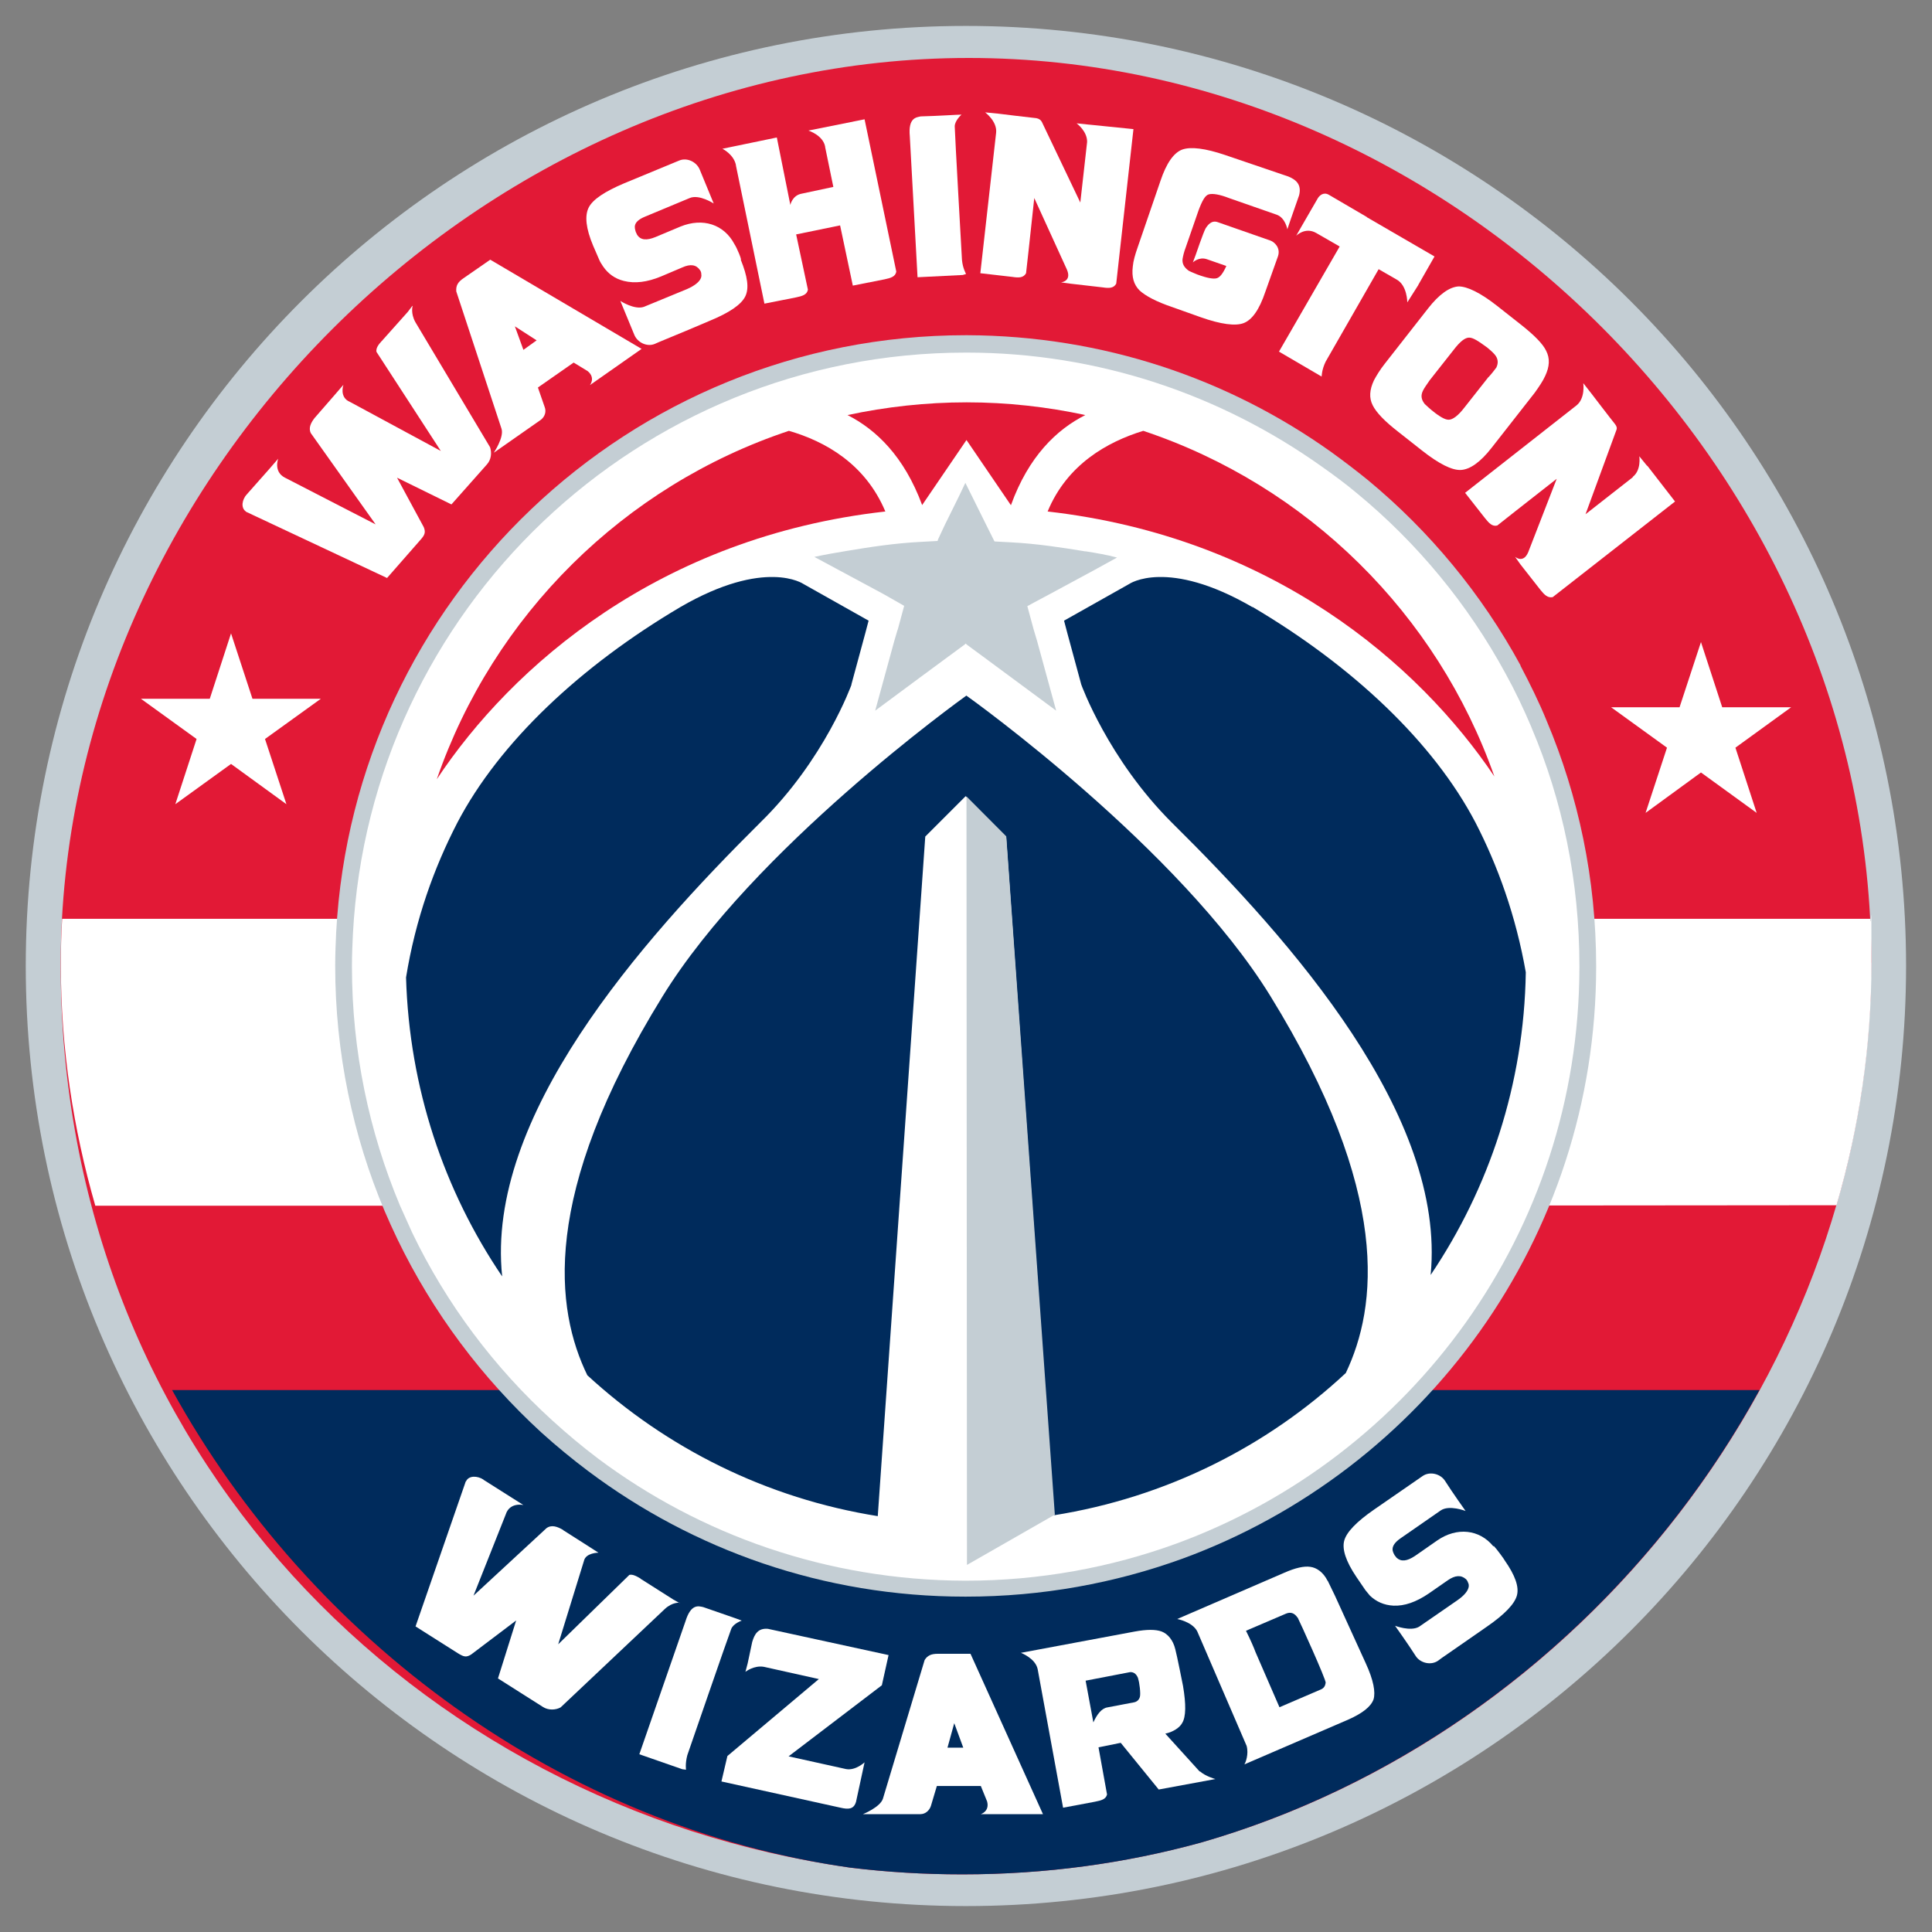 <svg xmlns="http://www.w3.org/2000/svg" id="Camada_1" viewBox="0 0 1200 1200"><rect x="0" y="0" width="1200" height="1200" fill="#808080" stroke="none"/><defs><style>      .st0 {        fill: #c4ced4;      }      .st1 {        fill: #fff;      }      .st2 {        fill: #e21936;      }      .st3 {        fill: #002b5c;      }    </style></defs><g id="Logos"><g><path class="st0" d="M600,16.1C277.5,16.1,16,277.5,16,600s261.4,583.9,583.9,583.9,584-261.4,584-583.9S922.5,16.1,600,16.1"></path><path class="st2" d="M1162.3,598c0-302.2-258.3-562-560.6-562S37.7,297.5,37.7,599.4s220.6,522.3,490.2,560.6c22.8,2.8,45.9,4.2,69.5,4.2h.6c51.2,0,100.7-6.8,147.7-19.7,236.1-67.5,416.5-294.1,416.5-546.5"></path><path class="st1" d="M1161.4,570.7H38.6c-.6,9.6-.8,19.1-.8,29,0,51.2,7.6,101.3,21.4,149.2,132.3,0,947,0,1081.5-.3,14.1-48.4,21.7-98.8,21.7-150.6s-.3-18.3-.8-27.3"></path><path class="st3" d="M528,1160c22.8,2.8,45.9,4.2,69.5,4.2h.6c51.2,0,100.7-6.8,147.7-19.7,147.5-42.5,273.5-146.9,347-281.1H106.9c85.8,155.6,242.6,271.3,421,296.6"></path><path class="st1" d="M597.5,161.5s-4.5-79.4-4.5-83,4.2-7.3,4.2-7.3c-2.8,0-13.8.8-25.3,1.1-2.8.6-7.9.8-6.8,12.4l4.8,87.5,28.1-1.4,2-.6c0-.3-2-3.4-2.5-8.7"></path><path class="st1" d="M880.9,177l10.1-17.7-41.7-24.2s-.3,0-.3-.3l-23.6-13.8c-3.4-2-5.9.6-6.8,2-.8,1.4-9.6,16.6-9.6,16.6h0l-3.9,6.8s5.6-5.6,12.4-1.7l14.6,8.4-37.7,65.3,26.5,15.5s0-4.2,2.5-9.3c0,0,20.8-36.3,32.9-57.4l11.3,6.5c6.5,3.7,6.5,14.1,6.5,14.1l6.8-10.7Z"></path><path class="st1" d="M799.8,109.5l-38.8-13.2c-12.4-4.2-21.4-5.3-26.7-3.4-5.3,2-9.8,8.4-13.5,19.4l-14.1,41.1c-1.7,4.8-2.8,8.7-3.1,12.1-.8,6.5.6,11.3,4.2,14.9,3.7,3.4,10.4,7,20.5,10.4l17.4,6.2c12.7,4.5,21.7,5.6,26.7,3.7,5.3-2,9.8-8.4,13.5-19.4,0,0,6.8-19.1,7.9-22.2,1.7-5.3-2.3-8.7-4.5-9.6l-32.9-11.5c-3.9-1.4-6.2,1.7-7.6,3.9-1.4,2.5-6.2,16.6-6.2,16.6l-1.7,4.5s3.7-3.7,8.7-2l12.1,4.2c-2,4.5-3.9,7-5.9,7.6-2,.6-5.9,0-12.1-2.3,0,0-4.2-1.7-5.3-2.3-2.8-2-4.2-4.2-3.9-7.3.3-1.7.8-4.2,2-7.3l7.9-22.8c2.3-6.2,4.2-9.6,6.5-10.1,2.3-.6,6.5,0,12.4,2.3l29.8,10.4c5.3,2,6.5,9,6.5,9l2-5.9,5.3-15.2c1.7-6.8-2-9.8-7-11.8"></path><path class="st1" d="M502.1,81.1s9,2.8,10.4,9.9v.3l5.1,24.8-19.7,4.2c-5.9,1.1-7,7-7,7l-8.4-41.9-33.8,7s7,3.4,8.4,10.1v.3l17.7,85.8,19.7-3.9c3.9-.8,6.8-1.7,7.3-4.8l-7.3-34.3,27.3-5.6,7.9,37.4,19.7-3.9c3.9-.8,6.8-1.7,7.3-4.8l-19.7-94.6-34.9,7Z"></path><path class="st1" d="M959.7,233.6c2.8-5.9,3.1-11,.6-15.8-2-4.2-7.3-9.6-15.8-16.3l-14.6-11.5c-10.4-8.2-18.6-12.1-23.9-12.1-5.6.3-12.1,4.8-19.1,13.8l-26.7,34.1c-3.1,3.9-5.3,7.6-6.8,10.4-2.8,5.9-3.1,11-.8,15.5,2.2,4.5,7.6,10.1,16,16.6l14.6,11.5c10.4,8.2,18.6,12.4,24.2,12.1,5.6-.3,12.1-4.8,19.1-13.8l26.7-34.1c2.8-3.9,5.1-7.3,6.5-10.4M924.5,234.2l-14.9,18.9c-3.9,5.1-7.3,7.6-9.8,7.6s-5.6-2-10.7-5.9l2.3,1.7c-3.7-2.8-5.6-4.8-6.5-5.6-2.2-2.8-2.5-5.3-1.1-8.2.8-1.7,2.3-3.7,4.2-6.5l14.9-18.9c3.9-5.1,7-7.6,9.6-7.6s5.9,2.3,11.3,6.2l-2-1.7c3.4,2.8,5.6,4.8,6.5,5.9,2.2,2.5,2.5,5.3,1.1,8.2-1.1,1.4-2.5,3.4-4.8,5.9"></path><path class="st1" d="M456.2,151.7c-6.5-12.4-19.7-16.6-33.5-11l-15.5,6.5c-5.6,2.3-9.3,2-11.5-1.4,0,0-.6-1.4-.8-1.7-.6-2.3-2.5-6.2,5.9-9.6l27.6-11.5c5.9-2.5,14.9,3.4,14.9,3.4,0,0-5.3-12.9-8.7-21.1-2-4.8-7.9-7.6-12.7-5.6l-34.1,14.1c-12.1,5.1-19.7,10.1-22.2,15.2-2.5,5.1-1.7,12.9,2.8,23.6l3.9,9c.6,1.4,1.4,2.5,2.3,3.9,3.1,4.5,7.3,7.6,12.9,9,6.8,1.7,14.4.8,23.1-2.8l13.2-5.6c5.1-2.3,8.7-1.7,11,1.7.6.8.8,1.7.8,2.8,0,0,1.4,4.5-9,9l-26.7,11c-5.9,2-14.6-3.7-14.6-3.7,0,0,5.3,12.9,8.7,21.1,2,4.8,7.9,7.6,12.7,5.6l2.5-1.1,18.3-7.6,13.2-5.6c12.4-5.1,19.7-10.1,22.2-15.2,2.5-5.1,1.4-12.4-2.8-22.8.8.3-2.5-7.6-3.9-9.6"></path><path class="st1" d="M1023,289.3l-4.8-5.9s1.4,8.7-4.2,12.9h.3l-29.5,23.1,19.1-52.1c.6-1.4.3-2.5-.8-3.9-2.3-2.8-14.6-18.9-14.6-18.9l-5.1-6.5s1.4,9.3-4.2,13.8l-69.2,54.3,12.4,15.8c2.5,3.1,4.5,5.3,7.6,4.5,0,0,17.4-13.8,36.9-29l-17.7,45.6c-3.1,7.3-8.2,2.8-8.2,2.8l3.4,4.8h0l12.4,15.8c2.5,3.1,4.5,5.1,7.6,4.5l76-59.4-17.2-22.2Z"></path><path class="st1" d="M676.3,77.4l-7.6-.8s7,5.1,6.5,12.1v-.3l-4.2,37.4-23.9-50.1c-.6-1.1-1.7-2-3.4-2.3-3.4-.3-23.6-2.8-23.6-2.8l-8.2-.8s7.6,5.6,6.8,12.7l-9.8,87.2,20,2.3c3.9.6,6.8.6,8.4-2.3,0,0,2.5-22,5.1-46.7l20.3,44.5c3.1,7.3-3.7,7.9-3.7,7.9l5.9.8h0l20,2.3c3.9.6,6.8.6,8.4-2.3l10.7-96-27.6-2.8Z"></path><path class="st1" d="M256.1,190l-2.8,3.7-15.8,17.7s0,.3-.3.3c-2.3,2.5-3.7,4.5-3.4,6.8l40,61.6-56.3-30.4c-7-2.8-4.2-10.7-4.2-10.7l-5.6,6.5-11.5,13.2s0,.3-.3.3c-2.8,3.4-4.5,6.8-2.8,10.1l40.2,56.6-56.3-29c-7.3-3.7-4.2-11.8-4.2-11.8l-5.9,6.8-13.2,14.9s0,.3-.3.3c-3.1,3.4-3.9,8.4-.8,10.7l.3.3,87.5,41.1,20.5-23.4c2.8-3.1,3.7-4.8,2.3-8.2l-16.6-30.7,33.8,16.6,22-24.8c2.8-3.1,3.1-7.3,2-10.7l-46.4-77.7c-3.1-5.6-1.7-10.1-1.7-10.1"></path><path class="st1" d="M304.5,161.3l-16.6,11.5c-3.4,2.3-4.8,4.5-4.5,8.2l28.1,85.3c1.7,5.3-4.8,14.9-4.8,14.9l29.3-20.5c2.5-2,3.4-5.1,2.3-7.9l-4.2-12.1,22.2-15.5,8.7,5.3c5.1,4.2,1.4,8.7,1.4,8.7l32.1-22.5-94-55.4ZM325.1,217.3l-5.3-14.6,13.5,8.7-8.2,5.9Z"></path><polygon class="st1" points="143.5 393.4 156.8 434 199.3 434 164.6 459 177.9 499.5 143.5 474.5 108.9 499.5 122.1 459 87.5 434 130.3 434 143.5 393.4"></polygon><polygon class="st1" points="1056.5 398.8 1043.2 439.3 1000.7 439.3 1035.4 464.4 1022.1 504.9 1056.5 479.8 1091.1 504.9 1077.9 464.4 1112.5 439.3 1069.7 439.3 1056.5 398.8"></polygon><path class="st1" d="M602.8,1027.2h-20.3c-4.2,0-6.5,1.1-8.2,3.9l-25.9,86.1c-1.7,5.3-12.4,9.6-12.4,9.6h35.7c3.1,0,5.6-2.3,6.5-5.1l3.7-12.4h27.3l3.9,9.6c1.7,6.2-3.9,7.9-3.9,7.9h38.6l-45-99.6ZM588.5,1085.5l4.2-15.2,5.6,15.2h-9.8Z"></path><path class="st1" d="M745.2,1100.4l-21.4-23.6c5.1-1.1,9-3.9,10.4-6.5,2.5-3.9,2.5-11.8.6-23.1,0,0-3.9-19.7-4.8-22.8-1.4-5.9-4.8-9.6-8.4-11-3.7-1.4-9.3-1.4-16.9,0l-70.6,13.2s9,3.4,10.4,10.1l15.8,86.1,19.7-3.7c3.9-.8,6.8-1.4,7.6-4.5l-5.3-29.3,13.8-2.8,23.6,29,35.2-6.5s-6.2-1.7-9.6-4.8M706.9,1042.7c.8,2,1.7,9.3,1.1,11.3-.6,2-2,3.1-3.9,3.4l-16.3,3.1c-3.7.6-6.5,4.5-8.7,9.3l-4.8-25.9,26.5-5.1c2.8-.8,5.1.6,6.2,3.9"></path><path class="st1" d="M824.6,981.9c-2.8-5.6-7-8.2-10.7-8.7-3.9-.6-9.3.6-16.3,3.7l-66.4,28.7s9.3,1.7,12.4,7.6l30.7,71.2c1.4,5.1-.6,10.4-1.4,11.5l64.7-27.9c8.7-3.9,13.8-7.9,15.5-12.4,1.4-4.5,0-12.1-4.8-22.5l-19.1-41.9c-2.3-4.8-3.1-6.5-4.5-9.3M806,1004.7c1.1,2,17.7,38.6,17.4,40.5-.3,2-1.1,3.4-3.1,4.2l-25.6,11-14.9-34.3c-.8-2.3-3.1-7.6-5.9-13.2l25-10.7c2.8-1.1,5.1-.3,7,2.5"></path><path class="st1" d="M547.7,1046.9l4.2-18.9s-73.7-16-74.9-16.3c-6.2-.6-8.4,3.4-9.8,8.2l-2.8,13.2h0l-1.4,5.3s5.3-4.2,11.5-3.1l34.1,7.6-56.8,47.8-3.7,15.8,74,16.3c4.8,1.1,8.2,1.1,9.6-3.7l5.3-24.5s-5.6,5.3-11.5,4.2l-35.7-7.9,58-44.2Z"></path><path class="st1" d="M426.9,1090.2s25.9-75.1,27.3-78.5c1.4-3.4,6.5-5.1,6.5-5.1-2.5-1.1-12.9-4.5-23.9-8.4-2.8-.6-7.6-2.3-11,8.7l-28.7,82.7,26.7,9.3,2.3.3s-.6-3.7.8-9"></path><path class="st1" d="M422.1,995.7l-3.9-2.2-20-12.7s-.3,0-.3-.3c-2.8-1.7-5.1-2.8-7-2.3l-44.2,43.1,16-51.8c1.1-5.1,9-5.1,9-5.1l-7-4.5-14.6-9.3s-.3,0-.3-.3c-3.7-2.2-7.3-3.4-10.4-1.1l-45.3,41.9,20-50.4c2.5-7.9,11-5.9,11-5.9l-7.6-4.8-16.9-10.7s-.3,0-.3-.3c-3.9-2.5-9-2.5-10.7.8-.3.6-.3.3-.3.3l-31.2,90.1,26.2,16.6c3.7,2.3,5.3,2.8,8.4.8l27.9-21.1-11.3,36,27.9,17.7c3.4,2.2,7.9,2,11,.3l64.7-61.1c4.8-4.5,9.3-3.9,9.3-3.9"></path><path class="st1" d="M927.6,960.5c-8.7-10.7-22.8-12.1-34.9-3.7l-13.8,9.6c-5.1,3.4-8.7,3.7-11.5,1.1,0,0-.8-1.1-1.1-1.4-1.1-2-3.7-5.6,3.7-10.7l24.8-17.2c5.3-3.7,15.5.3,15.5.3,0,0-8.2-11.5-12.9-18.9-2.8-4.2-9.3-5.9-13.8-2.8l-30.1,20.8c-11,7.6-17.2,14.1-18.6,19.4-1.4,5.3,1.1,12.9,7.6,22.5l5.6,8.2c.8,1.1,2,2.3,2.8,3.4,3.9,3.7,8.7,5.9,14.6,6.2,6.8.3,14.1-2.2,22-7.6l11.8-8.2c4.5-3.1,8.2-3.4,11.3-.6.8.8,1.1,1.7,1.4,2.5,0,0,2.5,4.2-7,10.7l-23.6,16.3c-5.3,3.1-14.9-.6-14.9-.6,0,0,8.2,11.5,12.9,18.9,2.8,4.2,9.3,5.9,13.8,2.8l2.3-1.7,16.3-11.3,11.8-8.2c11-7.6,17.2-14.1,18.6-19.4,1.4-5.3-1.1-12.4-7.6-21.7,0-.3-5.1-7.3-6.8-9"></path><path class="st0" d="M944.5,413.4c-24.2-44.5-56.6-83.6-95.1-115.4-7.3-5.9-14.6-11.5-22.5-17.2-63.9-45.6-141.8-72.3-226.3-72.6h-.6c-209.4,0-380.2,164.4-391.2,370.9-.3,6.8-.6,13.5-.6,20.3v.6c0,54,11,105.5,30.7,152.2,2.5,5.9,5.1,11.5,7.9,17.4,22,45.6,52.6,86.4,89.5,120.2,9.3,8.4,18.9,16.3,29,23.9,65.3,49,146.3,78,234.1,78h.6c47.3,0,92.6-8.4,134.5-23.6,149.7-54.9,256.9-198.7,256.9-367.5v-.3h0v-.3c0-54-11-105.5-30.7-152.2-4.8-11.8-10.4-23.1-16.3-34.3"></path><path class="st1" d="M951.2,451.7c-4.8-11.3-10.1-22.5-16-33.2-23.4-43.1-54.9-81.3-92.6-112.3-7-5.9-14.4-11.3-21.9-16.6-62.2-44.2-138.2-70.6-220.4-70.6h-.3c-203.7,0-370.1,159.8-380.8,361.1-.3,6.5-.6,12.9-.6,19.7v.6c0,52.6,10.7,102.7,29.8,148.3,2.5,5.6,5.1,11.3,7.6,16.9,21.4,44.5,51.2,84.1,87.2,116.8,9,8.2,18.3,16,28.1,23.4,63.6,47.6,142.4,75.7,228,76h.6c45.9,0,90.1-8.2,130.9-23.1,145.8-53.5,249.9-193.3,250.2-357.7v-.3h0v-.6c0-52.6-10.4-102.7-29.8-148.3"></path><path class="st3" d="M528.8,425.2l8.7-32.1,2-7.6-40.5-22.8s-23.6-16.3-76.5,14.4c-61.9,36.6-112.3,83.9-138.5,134-14.4,27.9-25.9,59.7-31.8,96,2,68.7,23.6,132.5,59.7,185.7-10.4-99.1,85.6-207.7,160.4-282,40-39.1,56.6-85.6,56.6-85.6"></path><path class="st3" d="M777.9,377.1c-52.9-30.7-76.5-14.4-76.5-14.4l-40.5,22.8,2,7.6,8.7,32.1s16.6,46.2,56.3,85.8c74.9,74,170.3,182.1,160.7,280.9,36.3-53.8,58-118.5,59.1-188-6.2-35.2-17.4-66.1-31.2-92.9-26.2-50.1-76.5-97.4-138.5-134"></path><path class="st2" d="M650.7,317.7c139,15.8,230.5,94.6,277.5,164.6-35.5-101-116.2-180.7-218.1-214.7-22.2,6.8-47.3,20.8-59.4,50.1"></path><path class="st2" d="M549.9,317.7c-12.4-29.6-37.4-43.6-59.9-50.1-102.4,34.1-183.5,114.5-218.7,216.4,46.7-70.4,138.5-150.6,278.6-166.3"></path><path class="st2" d="M572.7,313.8l27.6-40.5,27.6,40.5c11-30.4,28.4-47,46.2-56-23.6-5.1-48.4-7.9-73.7-7.9s-50.1,2.8-74,7.9c17.7,9,35.2,25.6,46.4,56"></path><path class="st3" d="M600.3,432c-3.9,2.8-132.3,95.1-188.8,186.9-76.3,123.5-66.4,194.7-46.7,235.3,49.2,45.3,111.4,76.5,180.4,87.5l29.5-422.1,24.8-24.8.3-.3h0l.3.3,24.8,24.8,29.8,421.3-.3.3c69.5-11,132.3-42.5,181.5-88.4,19.4-40.8,28.7-111.7-47-234.4-56.3-91.2-184.6-183.5-188.6-186.3"></path><polygon class="st0" points="625 519.5 600.3 494.7 600.6 972 654.6 941.1 654.6 941.1 655.2 941.1 625 519.5"></polygon><path class="st0" d="M674.3,342.5c-15.2-2.5-30.4-4.8-45.6-5.6l-11-.6-.3-.6-.3-.6-4.5-9-.3-.6h0l-12.7-25.6-3.9,8.2-8.2,16.6h0l-.3.6-.3.6-4.2,9-.3.8v.3l-11,.6c-15.5.8-30.7,3.1-45.6,5.6-6.8,1.1-13.5,2.3-20,3.7h0l21.4,11.5,21.4,11.5,6.5,3.7,6.5,3.7-3.9,14.4-.3.8-2,6.8-11.8,43.1h0l27-20,18.3-13.5,5.3-3.9,5.3-3.9h0v-.3h.6v.3h0l5.3,3.9,5.3,3.9,45.3,33.5-11.8-43.1-1.1-3.7-1.1-3.7-3.9-14.4,4.2-2.3,9-4.8,28.7-15.5,13.8-7.6h0c-6.2-1.7-12.9-2.8-19.7-3.9"></path></g></g></svg>